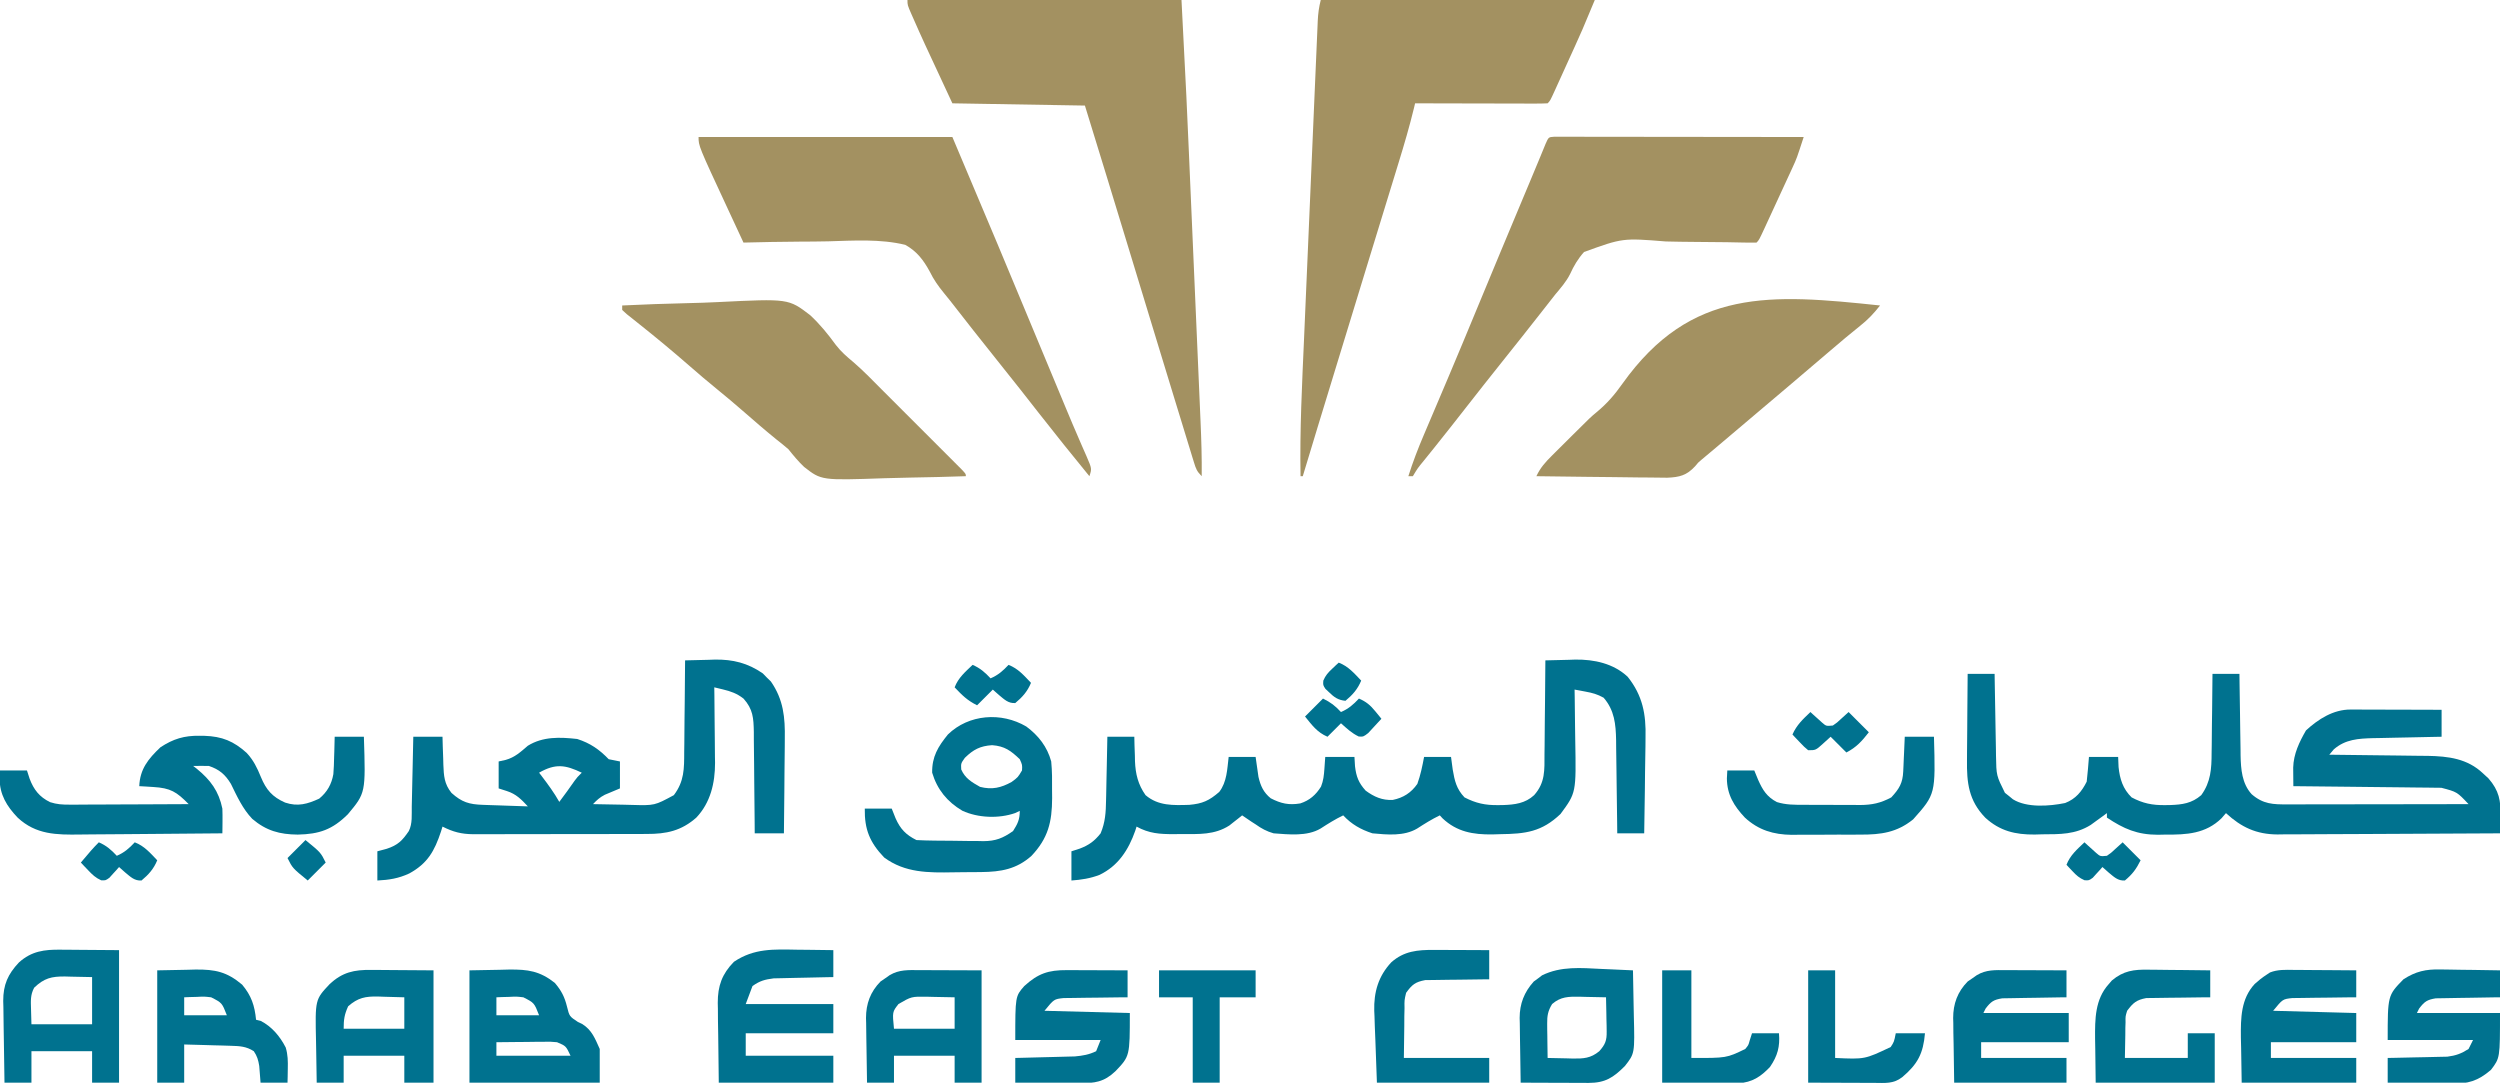 <?xml version="1.0" encoding="UTF-8"?>
<svg version="1.1" xmlns="http://www.w3.org/2000/svg" width="1113" height="482">
<path d="M0 0 C40.26 0 80.52 0 122 0 C124.34 45.628 124.34 45.628 125.294 67.836 C125.365 69.487 125.437 71.138 125.508 72.789 C125.544 73.619 125.579 74.449 125.616 75.305 C125.767 78.805 125.919 82.305 126.071 85.805 C126.43 94.054 126.786 102.303 127.142 110.552 C127.506 119.011 127.874 127.47 128.243 135.929 C128.563 143.276 128.881 150.622 129.198 157.968 C129.386 162.321 129.574 166.674 129.765 171.027 C129.943 175.096 130.118 179.164 130.292 183.232 C130.355 184.714 130.42 186.197 130.485 187.679 C130.842 195.789 131.094 203.88 131 212 C128.826 209.826 128.429 208.704 127.546 205.819 C127.272 204.938 126.999 204.057 126.718 203.149 C126.423 202.176 126.128 201.202 125.824 200.199 C125.507 199.169 125.19 198.139 124.863 197.078 C123.798 193.616 122.743 190.152 121.688 186.688 C120.936 184.238 120.185 181.789 119.433 179.34 C117.164 171.944 114.907 164.544 112.653 157.144 C111.994 154.981 111.335 152.819 110.676 150.657 C106.611 137.321 102.55 123.984 98.496 110.645 C92.045 89.415 85.544 68.201 79 47 C49.795 46.505 49.795 46.505 20 46 C6.673 17.422 6.673 17.422 2.688 8.375 C2.404 7.738 2.121 7.101 1.83 6.445 C0 2.245 0 2.245 0 0 Z " fill="#A39161" transform="translate(404,0)"/>
<path d="M0 0 C40.26 0 80.52 0 122 0 C116.232 13.844 116.232 13.844 113.266 20.355 C112.942 21.069 112.619 21.782 112.285 22.516 C111.614 23.995 110.942 25.472 110.269 26.949 C109.235 29.221 108.205 31.494 107.176 33.768 C106.518 35.214 105.861 36.66 105.203 38.105 C104.896 38.784 104.589 39.464 104.272 40.163 C102.115 44.885 102.115 44.885 101 46 C99.159 46.094 97.314 46.117 95.47 46.114 C94.289 46.113 93.108 46.113 91.891 46.113 C90.606 46.108 89.32 46.103 87.996 46.098 C86.034 46.096 86.034 46.096 84.032 46.093 C80.548 46.09 77.065 46.08 73.581 46.069 C70.029 46.058 66.476 46.054 62.924 46.049 C55.949 46.038 48.975 46.021 42 46 C41.834 46.699 41.667 47.399 41.496 48.119 C39.505 56.303 37.149 64.344 34.668 72.391 C34.239 73.792 33.81 75.193 33.381 76.594 C32.464 79.587 31.546 82.579 30.626 85.571 C29.168 90.311 27.715 95.052 26.262 99.793 C24.483 105.601 22.702 111.409 20.92 117.216 C16.268 132.381 11.632 147.551 6.998 162.722 C5.555 167.446 4.111 172.169 2.667 176.892 C1.767 179.838 0.866 182.784 -0.034 185.73 C-0.449 187.087 -0.863 188.444 -1.278 189.8 C-3.539 197.194 -5.789 204.591 -8 212 C-8.33 212 -8.66 212 -9 212 C-9.375 191.425 -8.316 170.892 -7.417 150.342 C-7.193 145.201 -6.974 140.059 -6.754 134.917 C-6.385 126.309 -6.012 117.7 -5.637 109.092 C-5.203 99.144 -4.776 89.195 -4.352 79.245 C-3.943 69.64 -3.529 60.034 -3.112 50.429 C-2.936 46.352 -2.761 42.274 -2.587 38.197 C-2.383 33.411 -2.175 28.626 -1.964 23.841 C-1.888 22.085 -1.812 20.329 -1.738 18.573 C-1.637 16.18 -1.531 13.787 -1.424 11.394 C-1.396 10.697 -1.368 10 -1.338 9.282 C-1.186 5.997 -0.804 3.217 0 0 Z " fill="#A39161" transform="translate(588,0)"/>
<path d="M0 0 C37.29 0 74.58 0 113 0 C134.424 50.74 134.424 50.74 144.922 76.002 C148.649 84.968 152.383 93.93 156.117 102.893 C157.395 105.96 158.672 109.028 159.949 112.095 C160.554 113.547 160.554 113.547 161.171 115.029 C161.964 116.931 162.755 118.835 163.545 120.738 C165.465 125.358 167.411 129.964 169.411 134.55 C169.979 135.865 169.979 135.865 170.56 137.207 C171.275 138.858 171.998 140.505 172.73 142.149 C175.112 147.665 175.112 147.665 174 151 C166.355 141.641 158.777 132.238 151.338 122.713 C149.084 119.827 146.824 116.944 144.562 114.062 C144.111 113.487 143.66 112.912 143.195 112.32 C139.82 108.027 136.416 103.76 133 99.5 C125.948 90.705 118.975 81.849 112.06 72.946 C111.151 71.793 110.23 70.651 109.291 69.523 C106.74 66.426 104.661 63.469 102.901 59.857 C100.127 54.759 97.156 50.841 92 48 C80.887 45.306 69.077 46.114 57.731 46.438 C53.474 46.542 49.217 46.554 44.959 46.574 C36.636 46.627 28.32 46.781 20 47 C18.227 43.188 16.454 39.375 14.683 35.562 C14.082 34.27 13.481 32.977 12.88 31.684 C0 3.994 0 3.994 0 0 Z " fill="#A39161" transform="translate(311,61)"/>
<path d="M0 0 C1.249 0.001 1.249 0.001 2.522 0.003 C3.475 0.001 4.427 0 5.408 -0.001 C6.461 0.002 7.514 0.006 8.599 0.01 C10.252 0.009 10.252 0.009 11.939 0.009 C15.602 0.01 19.265 0.018 22.929 0.025 C25.461 0.027 27.993 0.029 30.525 0.03 C36.521 0.033 42.517 0.041 48.512 0.051 C55.337 0.062 62.162 0.068 68.986 0.073 C83.028 0.083 97.07 0.101 111.112 0.123 C108.015 9.645 108.015 9.645 106.227 13.525 C105.722 14.631 105.722 14.631 105.206 15.758 C104.853 16.518 104.5 17.278 104.136 18.061 C103.58 19.27 103.58 19.27 103.012 20.503 C102.236 22.188 101.458 23.872 100.678 25.555 C99.479 28.142 98.287 30.732 97.097 33.322 C96.339 34.964 95.581 36.606 94.823 38.248 C94.287 39.412 94.287 39.412 93.74 40.599 C91.228 46.007 91.228 46.007 90.112 47.123 C87.935 47.168 85.757 47.142 83.58 47.09 C82.163 47.061 80.746 47.032 79.329 47.004 C78.573 46.988 77.818 46.972 77.039 46.955 C72.19 46.866 67.339 46.848 62.489 46.819 C58.232 46.79 53.979 46.735 49.724 46.619 C30.517 45.073 30.517 45.073 13.338 51.307 C10.625 54.308 8.764 57.502 7.094 61.17 C5.4 64.539 2.953 67.303 0.55 70.186 C-0.363 71.342 -1.272 72.5 -2.177 73.662 C-2.625 74.233 -3.072 74.805 -3.533 75.394 C-3.98 75.964 -4.427 76.535 -4.888 77.123 C-11.02 84.953 -17.183 92.756 -23.405 100.515 C-28.612 107.015 -33.753 113.566 -38.888 120.123 C-40.699 122.436 -42.512 124.749 -44.325 127.061 C-44.991 127.91 -44.991 127.91 -45.671 128.777 C-48.167 131.954 -50.681 135.118 -53.212 138.268 C-53.763 138.953 -54.313 139.638 -54.88 140.344 C-55.949 141.673 -57.02 143 -58.093 144.326 C-60.742 147.556 -60.742 147.556 -62.888 151.123 C-63.548 151.123 -64.208 151.123 -64.888 151.123 C-62.909 144.883 -60.614 138.857 -58.036 132.842 C-57.665 131.968 -57.294 131.094 -56.912 130.193 C-56.114 128.315 -55.315 126.437 -54.515 124.56 C-52.359 119.503 -50.216 114.442 -48.071 109.381 C-47.634 108.349 -47.197 107.317 -46.746 106.254 C-42.554 96.357 -38.431 86.431 -34.325 76.498 C-27.548 60.107 -20.718 43.739 -13.862 27.38 C-13.502 26.522 -13.143 25.664 -12.772 24.779 C-12.079 23.127 -11.386 21.474 -10.693 19.822 C-9.219 16.309 -7.749 12.794 -6.3 9.27 C-5.849 8.176 -5.399 7.082 -4.935 5.955 C-4.557 5.031 -4.179 4.106 -3.789 3.154 C-2.46 0.16 -2.46 0.16 0 0 Z " fill="#A39161" transform="translate(691.888,60.877)"/>
<path d="M0 0 C3.96 0 7.92 0 12 0 C12.02 1.296 12.04 2.592 12.06 3.928 C12.136 8.757 12.225 13.586 12.317 18.414 C12.356 20.501 12.39 22.587 12.422 24.673 C12.468 27.679 12.526 30.685 12.586 33.691 C12.597 34.618 12.609 35.544 12.621 36.498 C12.774 45.276 12.774 45.276 16.586 52.961 C17.176 53.428 17.767 53.894 18.375 54.375 C18.96 54.857 19.545 55.339 20.148 55.836 C26.307 59.708 36.476 58.936 43.398 57.504 C48.087 55.692 50.801 52.398 53 48 C53.228 46.129 53.41 44.253 53.562 42.375 C53.707 40.601 53.851 38.828 54 37 C58.29 37 62.58 37 67 37 C67.062 38.485 67.124 39.97 67.188 41.5 C67.736 46.795 69.111 51.225 73 55 C78.001 57.663 82.251 58.525 87.938 58.438 C88.991 58.424 88.991 58.424 90.065 58.41 C95.585 58.226 99.785 57.651 104 54 C108.263 48.129 108.6 42.2 108.609 35.156 C108.626 34.147 108.642 33.137 108.659 32.097 C108.708 28.898 108.729 25.699 108.75 22.5 C108.778 20.32 108.808 18.141 108.84 15.961 C108.914 10.641 108.963 5.321 109 0 C112.96 0 116.92 0 121 0 C121.015 1.291 121.029 2.582 121.044 3.912 C121.102 8.728 121.18 13.544 121.262 18.359 C121.296 20.439 121.324 22.518 121.346 24.598 C121.38 27.597 121.433 30.595 121.488 33.594 C121.495 34.515 121.501 35.436 121.508 36.385 C121.645 42.483 122.111 48.815 126.416 53.561 C131.587 58.055 135.966 58.142 142.51 58.114 C143.813 58.114 143.813 58.114 145.142 58.114 C148.015 58.113 150.889 58.105 153.762 58.098 C155.753 58.096 157.744 58.094 159.735 58.093 C164.978 58.09 170.22 58.08 175.463 58.069 C180.812 58.058 186.161 58.054 191.51 58.049 C202.007 58.038 212.503 58.021 223 58 C217.869 52.55 217.869 52.55 210.899 50.722 C209.683 50.708 208.466 50.695 207.212 50.681 C206.202 50.666 206.202 50.666 205.171 50.651 C202.952 50.62 200.734 50.603 198.516 50.586 C196.974 50.567 195.433 50.548 193.892 50.527 C189.841 50.476 185.79 50.436 181.74 50.399 C177.604 50.359 173.468 50.308 169.332 50.258 C161.221 50.161 153.111 50.077 145 50 C144.98 48.236 144.966 46.471 144.954 44.707 C144.946 43.724 144.937 42.741 144.928 41.729 C145.087 35.681 147.64 30.354 150.625 25.188 C156.144 20.104 162.837 15.865 170.471 15.886 C171.822 15.887 171.822 15.887 173.201 15.887 C174.17 15.892 175.139 15.897 176.137 15.902 C177.629 15.904 177.629 15.904 179.151 15.907 C182.33 15.912 185.509 15.925 188.688 15.938 C190.842 15.943 192.996 15.947 195.15 15.951 C200.434 15.962 205.717 15.979 211 16 C211 19.96 211 23.92 211 28 C209.921 28.02 208.842 28.04 207.73 28.06 C203.697 28.137 199.664 28.225 195.631 28.317 C193.892 28.355 192.152 28.39 190.412 28.422 C187.899 28.468 185.387 28.526 182.875 28.586 C181.723 28.603 181.723 28.603 180.548 28.621 C173.969 28.798 168.146 29.122 163 33.625 C162.01 34.801 162.01 34.801 161 36 C161.642 36.006 162.284 36.012 162.945 36.018 C169.662 36.082 176.378 36.167 183.095 36.262 C185.597 36.296 188.099 36.324 190.602 36.346 C194.211 36.38 197.82 36.433 201.43 36.488 C202.537 36.495 203.645 36.501 204.786 36.508 C214.028 36.68 222.503 37.72 229.438 44.312 C230.241 45.051 231.044 45.79 231.871 46.551 C236.569 51.955 237.43 56.493 237.188 63.375 C237.174 64.111 237.16 64.847 237.146 65.605 C237.111 67.404 237.058 69.202 237 71 C223.204 71.094 209.409 71.164 195.613 71.207 C189.207 71.228 182.801 71.256 176.394 71.302 C170.209 71.345 164.023 71.369 157.837 71.38 C155.481 71.387 153.124 71.401 150.768 71.423 C147.459 71.452 144.152 71.456 140.844 71.454 C139.876 71.468 138.908 71.483 137.91 71.498 C128.517 71.441 121.841 68.315 115 62 C114.041 63.114 114.041 63.114 113.062 64.25 C105.997 71.178 97.513 71.655 88.062 71.562 C86.389 71.598 86.389 71.598 84.682 71.635 C75.515 71.619 69.52 69.013 62 64 C62 63.34 62 62.68 62 62 C61.348 62.482 60.695 62.964 60.023 63.461 C59.149 64.093 58.275 64.724 57.375 65.375 C56.516 66.001 55.658 66.628 54.773 67.273 C47.897 71.554 41.106 71.398 33.25 71.438 C32.121 71.47 30.992 71.503 29.828 71.537 C21.183 71.592 14.357 69.983 7.854 64.039 C0.455 56.395 -0.443 48.489 -0.293 38.281 C-0.289 37.183 -0.284 36.084 -0.28 34.953 C-0.263 31.468 -0.226 27.984 -0.188 24.5 C-0.172 22.128 -0.159 19.755 -0.146 17.383 C-0.114 11.588 -0.062 5.794 0 0 Z " fill="#00728F" transform="translate(876,300)"/>
<path d="M0 0 C3.458 -0.118 6.916 -0.188 10.375 -0.25 C11.341 -0.284 12.306 -0.317 13.301 -0.352 C21.695 -0.464 30.272 1.351 36.632 7.291 C43.309 15.635 44.863 24.018 44.586 34.422 C44.577 35.648 44.569 36.874 44.56 38.137 C44.527 42.009 44.452 45.879 44.375 49.75 C44.345 52.393 44.317 55.036 44.293 57.68 C44.227 64.121 44.124 70.56 44 77 C40.04 77 36.08 77 32 77 C31.985 75.527 31.971 74.054 31.956 72.537 C31.898 67.05 31.82 61.564 31.738 56.077 C31.704 53.707 31.676 51.336 31.654 48.966 C31.62 45.55 31.568 42.134 31.512 38.719 C31.502 37.14 31.502 37.14 31.492 35.53 C31.352 28.432 30.778 22.198 25.938 16.625 C23.062 15.034 21.01 14.494 17.816 13.898 C16.464 13.642 16.464 13.642 15.084 13.38 C14.396 13.255 13.709 13.129 13 13 C13.021 14.184 13.042 15.369 13.063 16.589 C13.136 21.03 13.182 25.471 13.22 29.913 C13.24 31.826 13.267 33.74 13.302 35.653 C13.715 58.937 13.715 58.937 6.75 68.375 C-1.6 76.346 -8.838 77.244 -20.062 77.375 C-21.253 77.412 -22.443 77.45 -23.67 77.488 C-32.198 77.573 -39.367 76.363 -45.77 70.333 C-46.176 69.893 -46.582 69.453 -47 69 C-50.55 70.708 -53.794 72.742 -57.098 74.879 C-62.999 78.357 -70.399 77.604 -77 77 C-82.152 75.322 -86.31 72.982 -90 69 C-93.55 70.708 -96.794 72.742 -100.098 74.879 C-106.143 78.441 -114.218 77.488 -121 77 C-124.082 76.114 -126.405 74.855 -129 73 C-129.893 72.428 -129.893 72.428 -130.805 71.844 C-132.224 70.928 -133.616 69.969 -135 69 C-135.508 69.41 -136.016 69.82 -136.539 70.242 C-137.227 70.781 -137.916 71.32 -138.625 71.875 C-139.634 72.676 -139.634 72.676 -140.664 73.492 C-147.311 77.782 -154.318 77.334 -161.938 77.312 C-163.669 77.337 -163.669 77.337 -165.436 77.361 C-171.734 77.365 -176.448 77.063 -182 74 C-182.196 74.617 -182.392 75.235 -182.594 75.871 C-185.592 84.363 -190.165 91.498 -198.5 95.5 C-202.642 97.085 -206.59 97.679 -211 98 C-211 93.71 -211 89.42 -211 85 C-209.175 84.412 -209.175 84.412 -207.312 83.812 C-203.239 82.27 -200.743 80.47 -198 77 C-195.917 72.059 -195.664 67.592 -195.586 62.32 C-195.567 61.508 -195.547 60.695 -195.527 59.857 C-195.468 57.28 -195.421 54.703 -195.375 52.125 C-195.337 50.37 -195.298 48.615 -195.258 46.859 C-195.162 42.573 -195.078 38.287 -195 34 C-191.04 34 -187.08 34 -183 34 C-182.974 35.207 -182.948 36.413 -182.922 37.656 C-182.866 39.271 -182.808 40.885 -182.75 42.5 C-182.736 43.291 -182.722 44.083 -182.707 44.898 C-182.473 50.604 -181.334 55.277 -178 60 C-172.331 64.838 -165.668 64.537 -158.504 64.316 C-152.644 63.787 -149.697 62.47 -145.188 58.562 C-141.747 54.115 -141.66 48.402 -141 43 C-137.04 43 -133.08 43 -129 43 C-128.577 45.962 -128.154 48.924 -127.73 51.887 C-126.794 55.878 -125.498 58.786 -122.273 61.398 C-117.722 63.74 -114.202 64.541 -109.113 63.68 C-105.003 62.358 -102.171 59.889 -99.879 56.191 C-98.802 53.507 -98.581 51.13 -98.375 48.25 C-98.189 45.651 -98.189 45.651 -98 43 C-93.71 43 -89.42 43 -85 43 C-84.918 44.361 -84.835 45.722 -84.75 47.125 C-84.21 51.715 -83.174 54.5 -80 58 C-76.253 60.742 -72.636 62.371 -67.938 62.125 C-63.204 61.147 -59.786 58.958 -57 55 C-55.561 50.995 -54.795 47.208 -54 43 C-50.04 43 -46.08 43 -42 43 C-41.752 44.856 -41.505 46.712 -41.25 48.625 C-40.395 53.632 -39.589 57.217 -36 61 C-30.971 63.596 -26.752 64.523 -21.062 64.438 C-20.36 64.43 -19.658 64.422 -18.935 64.415 C-13.656 64.247 -8.974 63.679 -5 60 C-0.008 54.388 -0.398 48.868 -0.391 41.602 C-0.374 40.411 -0.358 39.221 -0.341 37.995 C-0.292 34.205 -0.271 30.415 -0.25 26.625 C-0.222 24.051 -0.192 21.477 -0.16 18.902 C-0.086 12.602 -0.035 6.301 0 0 Z " fill="#00728F" transform="translate(688,294)"/>
<path d="M0 0 C-2.737 3.5 -5.383 6.308 -8.875 9.062 C-13.277 12.593 -17.601 16.191 -21.875 19.875 C-28.02 25.163 -34.197 30.411 -40.391 35.641 C-43.096 37.925 -45.798 40.213 -48.5 42.5 C-49.583 43.417 -50.667 44.333 -51.75 45.25 C-52.286 45.704 -52.822 46.157 -53.375 46.625 C-58.25 50.75 -58.25 50.75 -59.876 52.126 C-60.955 53.039 -62.033 53.951 -63.112 54.864 C-65.894 57.219 -68.677 59.573 -71.461 61.926 C-72.033 62.409 -72.604 62.893 -73.193 63.391 C-77.902 67.372 -77.902 67.372 -79.483 68.663 C-81.036 69.966 -81.036 69.966 -82.307 71.546 C-86.088 75.656 -89.228 76.444 -94.761 76.681 C-97.48 76.68 -100.186 76.648 -102.902 76.586 C-104.35 76.575 -105.797 76.566 -107.244 76.56 C-111.034 76.537 -114.823 76.479 -118.612 76.412 C-122.487 76.35 -126.361 76.323 -130.236 76.293 C-137.825 76.229 -145.412 76.127 -153 76 C-151.232 72.212 -149.031 69.787 -146.055 66.824 C-145.566 66.336 -145.077 65.848 -144.574 65.345 C-143.539 64.313 -142.502 63.283 -141.462 62.256 C-139.896 60.708 -138.338 59.153 -136.781 57.596 C-128.848 49.701 -128.848 49.701 -126.115 47.442 C-121.521 43.64 -118.111 39.675 -114.682 34.804 C-84.137 -8.011 -48.606 -5.129 0 0 Z " fill="#A39161" transform="translate(837,136)"/>
<path d="M0 0 C9.693 -0.468 19.381 -0.821 29.082 -1.036 C33.59 -1.14 38.09 -1.279 42.593 -1.509 C74.035 -3.068 74.035 -3.068 83.666 4.295 C88.035 8.349 91.652 12.799 95.149 17.611 C97.42 20.542 99.962 22.758 102.803 25.117 C107.547 29.183 111.87 33.727 116.281 38.148 C117.346 39.212 118.411 40.276 119.475 41.34 C121.689 43.552 123.901 45.766 126.111 47.981 C128.951 50.826 131.794 53.666 134.639 56.505 C136.83 58.693 139.019 60.882 141.207 63.073 C142.255 64.122 143.305 65.171 144.355 66.219 C145.813 67.674 147.267 69.132 148.721 70.591 C149.549 71.421 150.378 72.25 151.232 73.105 C153 75 153 75 153 76 C144.767 76.28 136.537 76.492 128.301 76.622 C124.474 76.684 120.651 76.768 116.827 76.905 C88.692 77.889 88.692 77.889 80.981 71.87 C78.394 69.414 76.227 66.79 74 64 C72.225 62.476 70.418 60.988 68.562 59.562 C63.457 55.419 58.502 51.118 53.547 46.797 C49.913 43.635 46.245 40.531 42.5 37.5 C38.083 33.925 33.782 30.234 29.5 26.5 C22.427 20.337 15.224 14.357 7.879 8.52 C6.867 7.709 5.855 6.898 4.812 6.062 C3.43 4.966 3.43 4.966 2.02 3.848 C1.353 3.238 0.687 2.628 0 2 C0 1.34 0 0.68 0 0 Z " fill="#A39161" transform="translate(277,136)"/>
<path d="M0 0 C3.458 -0.118 6.916 -0.188 10.375 -0.25 C11.341 -0.284 12.306 -0.317 13.301 -0.352 C21.327 -0.459 27.932 1.186 34.586 5.789 C35.472 6.698 35.472 6.698 36.375 7.625 C37.284 8.511 37.284 8.511 38.211 9.414 C43.807 17.502 44.563 25.388 44.391 35.008 C44.385 36.214 44.379 37.421 44.373 38.664 C44.351 42.485 44.301 46.305 44.25 50.125 C44.23 52.729 44.212 55.333 44.195 57.938 C44.151 64.292 44.082 70.646 44 77 C39.71 77 35.42 77 31 77 C30.991 75.396 30.981 73.791 30.972 72.138 C30.932 66.178 30.866 60.218 30.792 54.258 C30.764 51.68 30.743 49.102 30.729 46.524 C30.708 42.815 30.661 39.107 30.609 35.398 C30.608 33.673 30.608 33.673 30.606 31.913 C30.492 25.665 30.253 21.722 26 17 C23.076 14.726 20.374 13.776 16.828 12.922 C15.565 12.618 14.302 12.313 13 12 C13.024 13.784 13.024 13.784 13.048 15.605 C13.102 20.059 13.136 24.513 13.165 28.968 C13.18 30.888 13.2 32.808 13.226 34.729 C13.263 37.504 13.28 40.279 13.293 43.055 C13.308 43.9 13.324 44.745 13.34 45.616 C13.342 54.603 11.317 63.325 5 70 C-1.733 75.929 -8.328 77.301 -17.107 77.275 C-18.004 77.28 -18.901 77.285 -19.824 77.29 C-22.778 77.304 -25.73 77.303 -28.684 77.301 C-30.743 77.305 -32.803 77.309 -34.863 77.314 C-39.176 77.321 -43.489 77.321 -47.802 77.316 C-53.321 77.31 -58.84 77.327 -64.359 77.35 C-68.611 77.365 -72.864 77.366 -77.117 77.363 C-79.151 77.363 -81.186 77.368 -83.22 77.378 C-86.068 77.391 -88.915 77.384 -91.763 77.372 C-92.598 77.38 -93.433 77.388 -94.294 77.395 C-99.595 77.348 -103.259 76.395 -108 74 C-108.219 74.713 -108.438 75.426 -108.664 76.16 C-111.55 84.878 -114.626 90.408 -122.812 94.875 C-127.585 97.084 -131.77 97.747 -137 98 C-137 93.71 -137 89.42 -137 85 C-135.618 84.629 -134.236 84.257 -132.812 83.875 C-127.875 82.25 -125.897 80.255 -123 76 C-121.31 72.619 -121.756 68.777 -121.684 65.055 C-121.663 64.17 -121.642 63.285 -121.621 62.373 C-121.555 59.54 -121.496 56.708 -121.438 53.875 C-121.394 51.957 -121.351 50.039 -121.307 48.121 C-121.199 43.414 -121.098 38.707 -121 34 C-116.71 34 -112.42 34 -108 34 C-107.963 35.386 -107.925 36.771 -107.887 38.199 C-107.821 40.029 -107.755 41.858 -107.688 43.688 C-107.665 44.6 -107.642 45.512 -107.619 46.451 C-107.421 51.399 -107.231 55.002 -104 59 C-99.385 63.153 -96.138 64.107 -90.02 64.316 C-88.856 64.358 -87.693 64.4 -86.494 64.443 C-85.279 64.483 -84.064 64.522 -82.812 64.562 C-81.586 64.606 -80.359 64.649 -79.096 64.693 C-76.064 64.8 -73.032 64.902 -70 65 C-72.921 61.874 -75.205 59.51 -79.312 58.188 C-80.529 57.796 -81.746 57.404 -83 57 C-83 53.04 -83 49.08 -83 45 C-81.453 44.66 -81.453 44.66 -79.875 44.312 C-75.741 43.15 -73.255 40.781 -70 38 C-63.265 33.844 -55.705 34.131 -48 35 C-42.205 36.867 -38.197 39.648 -34 44 C-32.35 44.33 -30.7 44.66 -29 45 C-29 48.96 -29 52.92 -29 57 C-31.246 57.944 -33.492 58.888 -35.738 59.832 C-37.983 60.991 -39.276 62.189 -41 64 C-36.5 64.117 -32.001 64.187 -27.5 64.25 C-25.597 64.3 -25.597 64.3 -23.656 64.352 C-13.571 64.632 -13.571 64.632 -5 60 C-0.353 53.826 -0.399 48.276 -0.391 40.723 C-0.374 39.556 -0.358 38.39 -0.341 37.188 C-0.292 33.479 -0.271 29.771 -0.25 26.062 C-0.222 23.541 -0.192 21.02 -0.16 18.498 C-0.086 12.332 -0.035 6.166 0 0 Z M-65 50 C-64.602 50.519 -64.203 51.039 -63.793 51.574 C-60.978 55.279 -58.286 58.936 -56 63 C-53.653 59.912 -51.409 56.761 -49.184 53.586 C-48 52 -48 52 -46 50 C-53.27 46.51 -57.683 45.819 -65 50 Z " fill="#00728F" transform="translate(305,294)"/>
<path d="M0 0 C0.702 0.008 1.404 0.017 2.127 0.025 C9.981 0.28 15.161 2.407 20.938 7.625 C23.959 10.869 25.589 14.22 27.246 18.297 C29.62 24.078 32.404 27.258 38.051 29.742 C43.734 31.647 48.021 30.383 53.23 27.996 C56.783 25.073 58.754 21.567 59.534 17.088 C59.738 14.553 59.832 12.042 59.875 9.5 C59.905 8.625 59.934 7.751 59.965 6.85 C60.035 4.713 60.082 2.575 60.125 0.438 C64.415 0.438 68.705 0.438 73.125 0.438 C73.925 25.436 73.925 25.436 66 34.938 C59.088 41.806 53.276 43.797 43.688 44 C35.648 43.926 29.672 42.301 23.438 37.004 C19.161 32.538 16.631 26.93 13.934 21.426 C11.4 17.239 8.763 14.983 4.125 13.438 C1.792 13.398 -0.542 13.393 -2.875 13.438 C-2.078 14.056 -2.078 14.056 -1.266 14.688 C4.837 19.676 8.524 24.651 10.125 32.438 C10.192 34.353 10.21 36.271 10.188 38.188 C10.178 39.172 10.169 40.157 10.16 41.172 C10.149 41.92 10.137 42.667 10.125 43.438 C-0.002 43.554 -10.13 43.642 -20.258 43.697 C-24.962 43.723 -29.665 43.758 -34.368 43.815 C-38.913 43.869 -43.458 43.899 -48.004 43.912 C-49.732 43.921 -51.46 43.939 -53.187 43.966 C-63.726 44.125 -72.857 44.044 -80.997 36.461 C-85.89 31.344 -89.012 26.228 -89.062 19 C-89.001 17.824 -88.939 16.649 -88.875 15.438 C-84.915 15.438 -80.955 15.438 -76.875 15.438 C-76.483 16.654 -76.091 17.871 -75.688 19.125 C-73.859 23.974 -71.334 27.236 -66.585 29.556 C-63.533 30.549 -61.098 30.678 -57.891 30.665 C-56.711 30.664 -55.53 30.664 -54.313 30.664 C-53.048 30.654 -51.784 30.643 -50.48 30.633 C-49.178 30.63 -47.875 30.627 -46.534 30.624 C-43.083 30.617 -39.632 30.597 -36.182 30.575 C-32.656 30.554 -29.13 30.545 -25.604 30.535 C-18.694 30.514 -11.784 30.48 -4.875 30.438 C-10.263 24.963 -12.904 23.276 -20.625 22.812 C-21.795 22.738 -22.966 22.663 -24.172 22.586 C-25.064 22.537 -25.956 22.488 -26.875 22.438 C-26.557 14.794 -22.875 10.283 -17.438 5.125 C-11.733 1.368 -6.82 -0.104 0 0 Z " fill="#00728F" transform="translate(88.875,327.562)"/>
<path d="M0 0 C5.391 4.008 9.311 8.985 11.086 15.551 C11.516 19.849 11.505 24.109 11.461 28.426 C11.473 29.559 11.484 30.692 11.496 31.859 C11.459 42.535 9.701 49.767 2.277 57.602 C-4.38 63.523 -11.341 64.704 -20.012 64.789 C-21.196 64.801 -21.196 64.801 -22.404 64.814 C-24.076 64.827 -25.748 64.838 -27.42 64.846 C-29.112 64.857 -30.804 64.878 -32.496 64.907 C-43.528 65.101 -54.002 65.194 -63.289 58.301 C-69.734 51.549 -72.065 45.766 -71.914 36.551 C-67.954 36.551 -63.994 36.551 -59.914 36.551 C-59.357 37.953 -58.8 39.356 -58.227 40.801 C-56.106 45.6 -53.638 48.189 -48.914 50.551 C-46.297 50.686 -43.708 50.763 -41.09 50.789 C-40.31 50.797 -39.531 50.805 -38.727 50.814 C-37.074 50.827 -35.42 50.838 -33.767 50.846 C-31.254 50.863 -28.742 50.907 -26.229 50.951 C-24.62 50.961 -23.011 50.97 -21.402 50.977 C-20.657 50.994 -19.912 51.012 -19.145 51.03 C-13.643 51.007 -10.436 49.718 -5.914 46.551 C-3.837 43.267 -2.914 41.434 -2.914 37.551 C-3.591 37.872 -4.268 38.193 -4.965 38.523 C-12.252 41.062 -21.473 40.724 -28.477 37.488 C-35.191 33.529 -39.672 28.069 -41.914 20.551 C-42.029 13.453 -39.332 8.99 -34.914 3.551 C-25.63 -5.495 -11.108 -6.551 0 0 Z M-27.352 13.926 C-29.12 16.409 -29.12 16.409 -28.977 19.113 C-27.238 23.101 -24.288 24.771 -20.602 26.863 C-15.25 28.232 -11.224 27.279 -6.539 24.676 C-3.759 22.641 -3.759 22.641 -1.914 19.551 C-1.773 17.078 -1.773 17.078 -2.914 14.551 C-6.92 10.719 -9.65 8.722 -15.227 8.301 C-20.543 8.661 -23.556 10.227 -27.352 13.926 Z " fill="#00728F" transform="translate(456.914,323.449)"/>
<path d="M0 0 C6.683 -0.124 6.683 -0.124 13.5 -0.25 C15.583 -0.305 15.583 -0.305 17.709 -0.36 C26.068 -0.435 31.317 0.302 37.988 5.57 C40.917 9.009 42.359 11.775 43.438 16.188 C44.5 20.477 44.5 20.477 48.312 23 C48.918 23.282 49.524 23.565 50.148 23.855 C54.52 26.558 55.91 30.362 58 35 C58 39.95 58 44.9 58 50 C38.86 50 19.72 50 0 50 C0 33.5 0 17 0 0 Z M12 12 C12 14.64 12 17.28 12 20 C18.27 20 24.54 20 31 20 C28.844 14.471 28.844 14.471 24 12 C20.876 11.64 20.876 11.64 17.688 11.812 C16.619 11.84 15.55 11.867 14.449 11.895 C13.641 11.929 12.833 11.964 12 12 Z M12 32 C12 33.98 12 35.96 12 38 C22.89 38 33.78 38 45 38 C42.96 33.658 42.96 33.658 39 32 C35.999 31.725 35.999 31.725 32.703 31.805 C31.498 31.811 30.293 31.818 29.051 31.824 C27.797 31.841 26.542 31.858 25.25 31.875 C23.98 31.884 22.711 31.893 21.402 31.902 C18.268 31.926 15.134 31.959 12 32 Z " fill="#00728F" transform="translate(209,432)"/>
<path d="M0 0 C1.553 0.015 3.107 0.029 4.66 0.041 C8.44 0.074 12.22 0.125 16 0.188 C16 4.147 16 8.107 16 12.188 C14.684 12.209 14.684 12.209 13.341 12.232 C10.065 12.293 6.789 12.367 3.512 12.45 C2.098 12.483 0.684 12.511 -0.73 12.534 C-2.771 12.568 -4.811 12.62 -6.852 12.676 C-8.077 12.702 -9.302 12.728 -10.565 12.755 C-14.495 13.25 -16.771 13.869 -20 16.188 C-20.99 18.828 -21.98 21.468 -23 24.188 C-10.13 24.188 2.74 24.188 16 24.188 C16 28.477 16 32.767 16 37.188 C3.13 37.188 -9.74 37.188 -23 37.188 C-23 40.487 -23 43.788 -23 47.188 C-10.13 47.188 2.74 47.188 16 47.188 C16 51.148 16 55.108 16 59.188 C-0.83 59.188 -17.66 59.188 -35 59.188 C-35.083 52.258 -35.165 45.328 -35.25 38.188 C-35.286 36.015 -35.323 33.843 -35.36 31.605 C-35.372 29.862 -35.382 28.118 -35.391 26.375 C-35.411 25.487 -35.432 24.6 -35.453 23.686 C-35.457 16.1 -33.586 10.832 -28.25 5.375 C-19.209 -0.71 -10.46 -0.177 0 0 Z " fill="#00728F" transform="translate(355,422.812)"/>
<path d="M0 0 C0.662 0.002 1.325 0.004 2.007 0.006 C4.455 0.016 6.903 0.044 9.352 0.07 C14.838 0.112 20.324 0.153 25.977 0.195 C25.977 19.665 25.977 39.135 25.977 59.195 C22.017 59.195 18.057 59.195 13.977 59.195 C13.977 54.575 13.977 49.955 13.977 45.195 C5.067 45.195 -3.843 45.195 -13.023 45.195 C-13.023 49.815 -13.023 54.435 -13.023 59.195 C-16.983 59.195 -20.943 59.195 -25.023 59.195 C-25.148 53.076 -25.238 46.957 -25.298 40.836 C-25.323 38.756 -25.357 36.677 -25.401 34.598 C-25.462 31.599 -25.49 28.601 -25.512 25.602 C-25.538 24.68 -25.563 23.759 -25.59 22.81 C-25.593 15.607 -23.528 10.9 -18.58 5.67 C-13.001 0.63 -7.257 -0.106 0 0 Z M-11.824 16.93 C-13.536 20.164 -13.312 22.815 -13.211 26.445 C-13.149 28.673 -13.087 30.9 -13.023 33.195 C-4.113 33.195 4.797 33.195 13.977 33.195 C13.977 26.265 13.977 19.335 13.977 12.195 C10.945 12.133 7.913 12.072 4.789 12.008 C3.843 11.981 2.896 11.953 1.921 11.925 C-4.079 11.866 -7.402 12.67 -11.824 16.93 Z " fill="#00728F" transform="translate(27.023,422.805)"/>
<path d="M0 0 C0.793 0.003 1.587 0.006 2.404 0.009 C4.931 0.02 7.458 0.045 9.984 0.07 C11.701 0.08 13.417 0.089 15.133 0.098 C19.333 0.12 23.534 0.154 27.734 0.195 C27.734 4.155 27.734 8.115 27.734 12.195 C26.791 12.199 25.848 12.204 24.876 12.208 C21.362 12.235 17.85 12.284 14.337 12.348 C12.819 12.371 11.301 12.385 9.783 12.391 C7.596 12.4 5.41 12.441 3.223 12.488 C1.251 12.512 1.251 12.512 -0.76 12.536 C-5.003 12.993 -5.003 12.993 -9.266 18.195 C9.049 18.69 9.049 18.69 27.734 19.195 C27.734 23.485 27.734 27.775 27.734 32.195 C15.194 32.195 2.654 32.195 -10.266 32.195 C-10.266 34.505 -10.266 36.815 -10.266 39.195 C2.274 39.195 14.814 39.195 27.734 39.195 C27.734 42.825 27.734 46.455 27.734 50.195 C10.904 50.195 -5.926 50.195 -23.266 50.195 C-23.348 45.122 -23.431 40.048 -23.516 34.82 C-23.57 32.451 -23.57 32.451 -23.626 30.034 C-23.693 21.448 -23.642 12.933 -17.485 6.268 C-15.81 4.736 -14.169 3.431 -12.266 2.195 C-11.739 1.845 -11.213 1.496 -10.671 1.135 C-7.159 -0.237 -3.714 -0.05 0 0 Z " fill="#00728F" transform="translate(1021.266,431.805)"/>
<path d="M0 0 C0.773 0.001 1.545 0.003 2.341 0.004 C4.807 0.01 7.273 0.022 9.738 0.035 C11.411 0.04 13.083 0.045 14.756 0.049 C18.854 0.06 22.952 0.077 27.051 0.098 C27.051 4.058 27.051 8.018 27.051 12.098 C25.628 12.112 25.628 12.112 24.177 12.126 C20.65 12.17 17.125 12.232 13.599 12.305 C12.074 12.333 10.549 12.355 9.024 12.369 C6.829 12.39 4.636 12.437 2.441 12.488 C1.122 12.509 -0.198 12.53 -1.558 12.552 C-5.435 13.176 -6.596 14.029 -8.949 17.098 C-9.279 17.758 -9.609 18.418 -9.949 19.098 C2.591 19.098 15.131 19.098 28.051 19.098 C28.051 23.388 28.051 27.678 28.051 32.098 C15.181 32.098 2.311 32.098 -10.949 32.098 C-10.949 34.408 -10.949 36.718 -10.949 39.098 C1.591 39.098 14.131 39.098 27.051 39.098 C27.051 42.728 27.051 46.358 27.051 50.098 C10.551 50.098 -5.949 50.098 -22.949 50.098 C-23.032 44.488 -23.114 38.878 -23.199 33.098 C-23.236 31.343 -23.272 29.589 -23.31 27.781 C-23.321 26.366 -23.331 24.951 -23.34 23.535 C-23.36 22.82 -23.381 22.106 -23.402 21.369 C-23.406 14.979 -21.451 9.629 -16.914 5.039 C-16.245 4.584 -15.576 4.129 -14.887 3.66 C-14.215 3.187 -13.544 2.714 -12.852 2.227 C-8.68 -0.249 -4.687 -0.032 0 0 Z " fill="#00728F" transform="translate(892.949,431.902)"/>
<path d="M0 0 C1.054 0.003 1.054 0.003 2.129 0.006 C4.736 0.017 7.343 0.044 9.949 0.07 C18.705 0.132 18.705 0.132 27.637 0.195 C27.637 16.695 27.637 33.195 27.637 50.195 C23.347 50.195 19.057 50.195 14.637 50.195 C14.637 46.235 14.637 42.275 14.637 38.195 C5.727 38.195 -3.183 38.195 -12.363 38.195 C-12.363 42.155 -12.363 46.115 -12.363 50.195 C-16.323 50.195 -20.283 50.195 -24.363 50.195 C-24.463 45.66 -24.535 41.126 -24.583 36.591 C-24.603 35.051 -24.63 33.512 -24.665 31.973 C-25.079 13.208 -25.079 13.208 -18.612 6.334 C-12.918 1.011 -7.71 -0.105 0 0 Z M-10.363 16.195 C-12.041 19.857 -12.363 22.138 -12.363 26.195 C-3.453 26.195 5.457 26.195 14.637 26.195 C14.637 21.575 14.637 16.955 14.637 12.195 C11.594 12.087 8.555 12.008 5.512 11.945 C4.228 11.895 4.228 11.895 2.918 11.844 C-2.682 11.758 -5.982 12.341 -10.363 16.195 Z " fill="#00728F" transform="translate(165.363,431.805)"/>
<path d="M0 0 C0.773 0.001 1.545 0.003 2.341 0.004 C4.807 0.01 7.273 0.022 9.738 0.035 C11.411 0.04 13.083 0.045 14.756 0.049 C18.854 0.06 22.952 0.077 27.051 0.098 C27.051 4.058 27.051 8.018 27.051 12.098 C26.108 12.102 25.164 12.106 24.193 12.11 C20.679 12.137 17.167 12.186 13.654 12.25 C12.136 12.273 10.618 12.288 9.1 12.293 C6.912 12.303 4.726 12.344 2.539 12.391 C0.567 12.414 0.567 12.414 -1.444 12.438 C-5.687 12.895 -5.687 12.895 -9.949 18.098 C2.591 18.428 15.131 18.758 28.051 19.098 C28.051 38.308 28.051 38.308 21.613 45.035 C16.548 49.829 12.446 50.383 5.566 50.293 C4.751 50.29 3.935 50.287 3.095 50.284 C0.497 50.273 -2.101 50.248 -4.699 50.223 C-6.464 50.213 -8.228 50.203 -9.992 50.195 C-14.311 50.173 -18.63 50.139 -22.949 50.098 C-22.949 46.468 -22.949 42.838 -22.949 39.098 C-21.633 39.068 -21.633 39.068 -20.291 39.038 C-17.014 38.959 -13.738 38.872 -10.461 38.78 C-9.047 38.742 -7.633 38.707 -6.219 38.676 C-4.178 38.63 -2.138 38.572 -0.098 38.512 C1.128 38.48 2.353 38.449 3.616 38.417 C7.149 38.088 9.847 37.637 13.051 36.098 C13.711 34.448 14.371 32.798 15.051 31.098 C2.511 31.098 -10.029 31.098 -22.949 31.098 C-22.949 11.674 -22.949 11.674 -18.949 7.098 C-12.835 1.525 -8.244 -0.057 0 0 Z " fill="#00728F" transform="translate(474.949,431.902)"/>
<path d="M0 0 C0.766 0.006 1.531 0.011 2.32 0.017 C4.735 0.039 7.148 0.089 9.562 0.141 C11.212 0.161 12.862 0.179 14.512 0.195 C18.529 0.239 22.546 0.308 26.562 0.391 C26.562 4.351 26.562 8.311 26.562 12.391 C25.14 12.405 25.14 12.405 23.688 12.419 C20.162 12.463 16.636 12.525 13.11 12.598 C11.586 12.626 10.061 12.648 8.536 12.662 C6.341 12.683 4.148 12.73 1.953 12.781 C0.633 12.802 -0.686 12.823 -2.046 12.845 C-5.923 13.469 -7.084 14.322 -9.438 17.391 C-9.768 18.051 -10.098 18.711 -10.438 19.391 C1.772 19.391 13.982 19.391 26.562 19.391 C26.562 39.391 26.562 39.391 22.559 44.664 C16.757 49.682 12.257 50.981 4.785 50.781 C3.974 50.776 3.162 50.77 2.327 50.764 C-0.241 50.742 -2.808 50.692 -5.375 50.641 C-7.126 50.621 -8.876 50.602 -10.627 50.586 C-14.898 50.542 -19.167 50.473 -23.438 50.391 C-23.438 46.761 -23.438 43.131 -23.438 39.391 C-22.121 39.369 -22.121 39.369 -20.779 39.346 C-17.502 39.285 -14.226 39.211 -10.95 39.128 C-9.536 39.095 -8.122 39.067 -6.708 39.044 C-4.666 39.01 -2.627 38.958 -0.586 38.902 C0.639 38.876 1.865 38.85 3.127 38.823 C6.924 38.345 9.348 37.453 12.562 35.391 C13.223 34.071 13.883 32.751 14.562 31.391 C2.022 31.391 -10.518 31.391 -23.438 31.391 C-23.438 11.58 -23.438 11.58 -16.438 4.391 C-11.021 0.864 -6.382 -0.182 0 0 Z " fill="#00728F" transform="translate(1086.438,431.609)"/>
<path d="M0 0 C0.705 0.001 1.409 0.002 2.135 0.003 C4.763 0.008 7.391 0.022 10.02 0.035 C15.898 0.056 21.776 0.076 27.832 0.098 C27.832 16.598 27.832 33.098 27.832 50.098 C23.872 50.098 19.912 50.098 15.832 50.098 C15.832 46.138 15.832 42.178 15.832 38.098 C6.922 38.098 -1.988 38.098 -11.168 38.098 C-11.168 42.058 -11.168 46.018 -11.168 50.098 C-15.128 50.098 -19.088 50.098 -23.168 50.098 C-23.267 45.26 -23.34 40.422 -23.388 35.583 C-23.408 33.94 -23.435 32.298 -23.47 30.655 C-23.519 28.281 -23.541 25.909 -23.559 23.535 C-23.579 22.811 -23.6 22.087 -23.621 21.34 C-23.624 14.963 -21.66 9.618 -17.133 5.039 C-16.464 4.584 -15.795 4.129 -15.105 3.66 C-14.434 3.187 -13.762 2.714 -13.07 2.227 C-8.839 -0.284 -4.754 -0.032 0 0 Z M-9.168 15.098 C-11.908 18.606 -11.908 18.606 -11.168 26.098 C-2.258 26.098 6.652 26.098 15.832 26.098 C15.832 21.478 15.832 16.858 15.832 12.098 C12.602 12.017 9.375 11.957 6.145 11.91 C5.233 11.885 4.321 11.86 3.381 11.834 C-3.394 11.754 -3.394 11.754 -9.168 15.098 Z " fill="#00728F" transform="translate(409.168,431.902)"/>
<path d="M0 0 C4.29 -0.083 8.58 -0.165 13 -0.25 C14.337 -0.286 15.674 -0.323 17.051 -0.36 C25.791 -0.441 31.016 0.636 37.812 6.375 C41.922 11.306 43.364 15.641 44 22 C44.681 22.165 45.361 22.33 46.062 22.5 C51.029 25.036 54.661 29.393 57.199 34.336 C58.18 37.6 58.194 40.41 58.125 43.812 C58.107 44.974 58.089 46.135 58.07 47.332 C58.047 48.212 58.024 49.093 58 50 C54.04 50 50.08 50 46 50 C45.805 47.526 45.609 45.052 45.414 42.578 C44.988 39.922 44.501 38.227 43 36 C39.622 33.818 36.67 33.698 32.703 33.586 C31.498 33.547 30.293 33.509 29.051 33.469 C27.797 33.438 26.542 33.407 25.25 33.375 C23.98 33.336 22.711 33.298 21.402 33.258 C18.268 33.164 15.134 33.081 12 33 C12 38.61 12 44.22 12 50 C8.04 50 4.08 50 0 50 C0 33.5 0 17 0 0 Z M12 12 C12 14.64 12 17.28 12 20 C18.27 20 24.54 20 31 20 C28.844 14.471 28.844 14.471 24 12 C20.876 11.64 20.876 11.64 17.688 11.812 C16.619 11.84 15.55 11.867 14.449 11.895 C13.641 11.929 12.833 11.964 12 12 Z " fill="#00728F" transform="translate(70,432)"/>
<path d="M0 0 C1.356 0.058 2.712 0.116 4.068 0.172 C7.359 0.312 10.648 0.464 13.938 0.625 C14.062 5.605 14.152 10.585 14.212 15.566 C14.237 17.258 14.271 18.949 14.315 20.641 C14.74 37.614 14.74 37.614 10.325 43.239 C5.185 48.373 1.621 50.739 -5.891 50.738 C-6.663 50.733 -7.435 50.728 -8.23 50.723 C-9.423 50.721 -9.423 50.721 -10.639 50.718 C-13.176 50.713 -15.713 50.7 -18.25 50.688 C-19.971 50.682 -21.691 50.678 -23.412 50.674 C-27.629 50.663 -31.846 50.646 -36.062 50.625 C-36.162 45.787 -36.234 40.95 -36.282 36.111 C-36.302 34.468 -36.329 32.825 -36.364 31.182 C-36.413 28.809 -36.436 26.436 -36.453 24.062 C-36.474 23.338 -36.494 22.614 -36.516 21.868 C-36.518 15.525 -34.507 10.337 -30.238 5.602 C-29.316 4.933 -29.316 4.933 -28.375 4.25 C-27.472 3.558 -27.472 3.558 -26.551 2.852 C-18.096 -1.316 -9.183 -0.453 0 0 Z M-22.062 15.625 C-23.917 18.641 -24.303 20.876 -24.258 24.391 C-24.251 25.28 -24.245 26.17 -24.238 27.086 C-24.222 28.006 -24.205 28.927 -24.188 29.875 C-24.178 30.811 -24.169 31.747 -24.16 32.711 C-24.137 35.016 -24.104 37.32 -24.062 39.625 C-21.166 39.706 -18.272 39.766 -15.375 39.812 C-14.558 39.838 -13.742 39.863 -12.9 39.889 C-8.115 39.947 -4.906 39.798 -1.062 36.625 C1.591 33.646 2.307 31.836 2.23 27.859 C2.221 26.97 2.211 26.08 2.201 25.164 C2.176 24.244 2.151 23.323 2.125 22.375 C2.111 21.439 2.098 20.503 2.084 19.539 C2.049 17.234 1.999 14.93 1.938 12.625 C-1.126 12.544 -4.186 12.484 -7.25 12.438 C-8.114 12.412 -8.979 12.387 -9.869 12.361 C-14.721 12.306 -18.217 12.302 -22.062 15.625 Z " fill="#00728F" transform="translate(713.062,431.375)"/>
<path d="M0 0 C0.791 0.004 1.581 0.008 2.396 0.013 C4.902 0.03 7.408 0.067 9.914 0.105 C11.621 0.121 13.328 0.134 15.035 0.146 C19.203 0.179 23.371 0.231 27.539 0.293 C27.539 4.253 27.539 8.213 27.539 12.293 C26.596 12.297 25.653 12.301 24.681 12.305 C21.167 12.332 17.655 12.382 14.142 12.446 C12.624 12.469 11.106 12.483 9.588 12.489 C7.4 12.498 5.215 12.539 3.027 12.586 C1.056 12.61 1.056 12.61 -0.956 12.634 C-5.332 13.457 -6.815 14.758 -9.461 18.293 C-10.223 20.775 -10.223 20.775 -10.168 23.375 C-10.196 24.215 -10.224 25.055 -10.253 25.921 C-10.26 26.972 -10.267 28.023 -10.273 29.105 C-10.366 34.148 -10.366 34.148 -10.461 39.293 C-1.221 39.293 8.019 39.293 17.539 39.293 C17.539 35.663 17.539 32.033 17.539 28.293 C21.499 28.293 25.459 28.293 29.539 28.293 C29.539 35.553 29.539 42.813 29.539 50.293 C12.049 50.293 -5.441 50.293 -23.461 50.293 C-23.523 45.364 -23.585 40.434 -23.648 35.355 C-23.676 33.819 -23.703 32.283 -23.731 30.699 C-23.784 22.028 -23.802 13.233 -17.648 6.418 C-17.188 5.884 -16.728 5.351 -16.254 4.801 C-11.094 0.462 -6.441 -0.132 0 0 Z " fill="#00728F" transform="translate(956.461,431.707)"/>
<path d="M0 0 C1.057 0.002 1.057 0.002 2.135 0.004 C4.377 0.01 6.618 0.022 8.859 0.035 C10.383 0.04 11.906 0.045 13.43 0.049 C17.156 0.06 20.883 0.077 24.609 0.098 C24.609 4.388 24.609 8.678 24.609 13.098 C23.666 13.102 22.723 13.106 21.751 13.11 C18.237 13.137 14.725 13.186 11.212 13.25 C9.694 13.273 8.176 13.288 6.658 13.293 C4.471 13.303 2.285 13.344 0.098 13.391 C-1.874 13.414 -1.874 13.414 -3.885 13.438 C-8.307 14.27 -9.775 15.466 -12.391 19.098 C-13.163 22.366 -13.163 22.366 -13.098 25.93 C-13.126 27.095 -13.154 28.26 -13.183 29.46 C-13.19 30.929 -13.196 32.397 -13.203 33.91 C-13.296 40.933 -13.296 40.933 -13.391 48.098 C-0.851 48.098 11.689 48.098 24.609 48.098 C24.609 51.728 24.609 55.358 24.609 59.098 C8.109 59.098 -8.391 59.098 -25.391 59.098 C-25.617 52.848 -25.844 46.599 -26.078 40.16 C-26.158 38.206 -26.237 36.252 -26.319 34.239 C-26.369 32.662 -26.418 31.085 -26.465 29.508 C-26.52 28.314 -26.52 28.314 -26.577 27.096 C-26.795 18.762 -24.735 11.679 -19.004 5.535 C-13.316 0.467 -7.28 -0.029 0 0 Z " fill="#00728F" transform="translate(638.391,422.902)"/>
<path d="M0 0 C4.29 0 8.58 0 13 0 C13.709 25.566 13.709 25.566 3.742 36.773 C-3.469 42.629 -10.609 43.61 -19.684 43.566 C-21.327 43.576 -21.327 43.576 -23.003 43.585 C-25.309 43.592 -27.614 43.589 -29.919 43.576 C-33.424 43.563 -36.927 43.597 -40.432 43.635 C-42.682 43.636 -44.933 43.634 -47.184 43.629 C-48.219 43.642 -49.255 43.655 -50.322 43.669 C-58.416 43.567 -65.093 41.596 -71.147 36.024 C-76.004 30.873 -79.137 25.8 -79.188 18.562 C-79.126 17.387 -79.064 16.211 -79 15 C-75.04 15 -71.08 15 -67 15 C-66.422 16.402 -65.845 17.805 -65.25 19.25 C-63.243 23.736 -61.397 26.74 -56.947 29.079 C-52.865 30.355 -49.042 30.305 -44.789 30.301 C-43.46 30.307 -43.46 30.307 -42.103 30.314 C-40.232 30.319 -38.361 30.32 -36.49 30.316 C-33.642 30.313 -30.794 30.336 -27.945 30.361 C-26.122 30.364 -24.299 30.364 -22.477 30.363 C-21.632 30.372 -20.787 30.382 -19.916 30.391 C-14.527 30.349 -10.772 29.557 -6 27 C-2.433 23.152 -0.913 20.607 -0.684 15.43 C-0.642 14.534 -0.6 13.638 -0.557 12.715 C-0.517 11.778 -0.478 10.841 -0.438 9.875 C-0.373 8.458 -0.373 8.458 -0.307 7.012 C-0.2 4.675 -0.1 2.337 0 0 Z " fill="#00728F" transform="translate(848,328)"/>
<path d="M0 0 C4.29 0 8.58 0 13 0 C13 12.87 13 25.74 13 39 C28.658 39.043 28.658 39.043 37 35 C38.418 33.272 38.418 33.272 38.938 31.312 C39.463 29.673 39.463 29.673 40 28 C43.96 28 47.92 28 52 28 C52.496 33.954 51.396 38.042 48 43 C43.901 47.341 40.038 49.883 34.058 50.227 C32.471 50.227 30.884 50.216 29.297 50.195 C28.554 50.193 27.811 50.191 27.045 50.189 C24.28 50.179 21.515 50.151 18.75 50.125 C12.562 50.084 6.375 50.042 0 50 C0 33.5 0 17 0 0 Z " fill="#00728F" transform="translate(740,432)"/>
<path d="M0 0 C3.96 0 7.92 0 12 0 C12 12.87 12 25.74 12 39 C25.197 39.619 25.197 39.619 36.75 34.125 C38.249 31.806 38.249 31.806 39 28 C43.29 28 47.58 28 52 28 C51.224 37.002 48.789 41.72 41.84 47.582 C37.929 50.596 34.239 50.128 29.492 50.098 C28.747 50.097 28.002 50.096 27.235 50.095 C24.448 50.089 21.662 50.075 18.875 50.062 C12.646 50.042 6.418 50.021 0 50 C0 33.5 0 17 0 0 Z " fill="#00728F" transform="translate(805,432)"/>
<path d="M0 0 C14.19 0 28.38 0 43 0 C43 3.96 43 7.92 43 12 C37.72 12 32.44 12 27 12 C27 24.54 27 37.08 27 50 C23.04 50 19.08 50 15 50 C15 37.46 15 24.92 15 12 C10.05 12 5.1 12 0 12 C0 8.04 0 4.08 0 0 Z " fill="#00728F" transform="translate(516,432)"/>
<path d="M0 0 C3.366 1.443 5.51 3.333 8 6 C11.366 4.557 13.51 2.667 16 0 C20.292 1.651 22.879 4.738 26 8 C24.44 11.828 22.164 14.364 19 17 C15.849 17.203 14.087 15.348 11.75 13.438 C10.842 12.633 9.935 11.829 9 11 C6.69 13.31 4.38 15.62 2 18 C-2.45 15.775 -4.601 13.554 -8 10 C-6.349 5.708 -3.262 3.121 0 0 Z " fill="#00728F" transform="translate(433,296)"/>
<path d="M0 0 C3.366 1.443 5.51 3.333 8 6 C11.366 4.557 13.51 2.667 16 0 C20.292 1.651 22.879 4.738 26 8 C24.44 11.828 22.164 14.364 19 17 C15.849 17.203 14.087 15.348 11.75 13.438 C10.842 12.633 9.935 11.829 9 11 C8.42 11.667 8.42 11.667 7.828 12.348 C7.307 12.914 6.787 13.479 6.25 14.062 C5.74 14.631 5.229 15.199 4.703 15.785 C3 17 3 17 1.031 16.906 C-1.456 15.796 -2.882 14.413 -4.75 12.438 C-5.364 11.797 -5.977 11.156 -6.609 10.496 C-7.068 10.002 -7.527 9.509 -8 9 C-7.043 7.874 -6.084 6.749 -5.125 5.625 C-4.591 4.999 -4.058 4.372 -3.508 3.727 C-2.386 2.442 -1.206 1.206 0 0 Z " fill="#00728F" transform="translate(44,375)"/>
<path d="M0 0 C3.563 1.782 5.356 3.168 8 6 C11.366 4.557 13.51 2.667 16 0 C19.21 1.382 21.049 2.924 23.25 5.625 C24.031 6.572 24.031 6.572 24.828 7.539 C25.408 8.262 25.408 8.262 26 9 C24.766 10.369 23.512 11.72 22.25 13.062 C21.554 13.817 20.858 14.571 20.141 15.348 C18 17 18 17 15.938 16.906 C12.79 15.434 10.596 13.301 8 11 C6.02 12.98 4.04 14.96 2 17 C-2.649 14.999 -4.842 11.875 -8 8 C-5.36 5.36 -2.72 2.72 0 0 Z " fill="#00728F" transform="translate(589,311)"/>
<path d="M0 0 C0.471 0.433 0.941 0.866 1.426 1.312 C2.048 1.869 2.671 2.426 3.312 3 C3.927 3.557 4.542 4.114 5.176 4.688 C7.031 6.292 7.031 6.292 10 6 C11.887 4.694 11.887 4.694 13.688 3 C14.781 2.01 15.874 1.02 17 0 C21.455 4.455 21.455 4.455 26 9 C22.939 12.935 20.509 15.681 16 18 C13.69 15.69 11.38 13.38 9 11 C7.907 11.99 6.814 12.98 5.688 14 C2.375 17 2.375 17 -1 17 C-2.824 15.469 -2.824 15.469 -4.688 13.5 C-5.31 12.85 -5.933 12.201 -6.574 11.531 C-7.28 10.773 -7.28 10.773 -8 10 C-6.077 5.706 -3.375 3.228 0 0 Z " fill="#00728F" transform="translate(806,317)"/>
<path d="M0 0 C0.471 0.433 0.941 0.866 1.426 1.312 C2.048 1.869 2.671 2.426 3.312 3 C3.927 3.557 4.542 4.114 5.176 4.688 C7.031 6.292 7.031 6.292 10 6 C11.887 4.694 11.887 4.694 13.688 3 C14.781 2.01 15.874 1.02 17 0 C19.64 2.64 22.28 5.28 25 8 C23.022 11.956 21.37 14.191 18 17 C14.849 17.203 13.087 15.348 10.75 13.438 C9.842 12.633 8.935 11.829 8 11 C7.42 11.667 7.42 11.667 6.828 12.348 C6.307 12.914 5.787 13.479 5.25 14.062 C4.74 14.631 4.229 15.199 3.703 15.785 C2 17 2 17 0 16.875 C-2.285 15.875 -3.551 14.753 -5.25 12.938 C-5.771 12.39 -6.292 11.842 -6.828 11.277 C-7.215 10.856 -7.602 10.434 -8 10 C-6.349 5.708 -3.262 3.121 0 0 Z " fill="#00728F" transform="translate(928,375)"/>
<path d="M0 0 C4.292 1.651 6.879 4.738 10 8 C8.44 11.828 6.164 14.364 3 17 C-0.244 16.689 -2.023 15.432 -4.312 13.188 C-4.845 12.686 -5.377 12.185 -5.926 11.668 C-7 10 -7 10 -6.859 8.004 C-5.874 5.706 -4.757 4.453 -2.938 2.75 C-2.39 2.229 -1.842 1.708 -1.277 1.172 C-0.645 0.592 -0.645 0.592 0 0 Z " fill="#00728F" transform="translate(596,295)"/>
<path d="M0 0 C6.75 5.5 6.75 5.5 9 10 C6.36 12.64 3.72 15.28 1 18 C-5.75 12.5 -5.75 12.5 -8 8 C-5.36 5.36 -2.72 2.72 0 0 Z " fill="#00728F" transform="translate(136,374)"/>
</svg>
